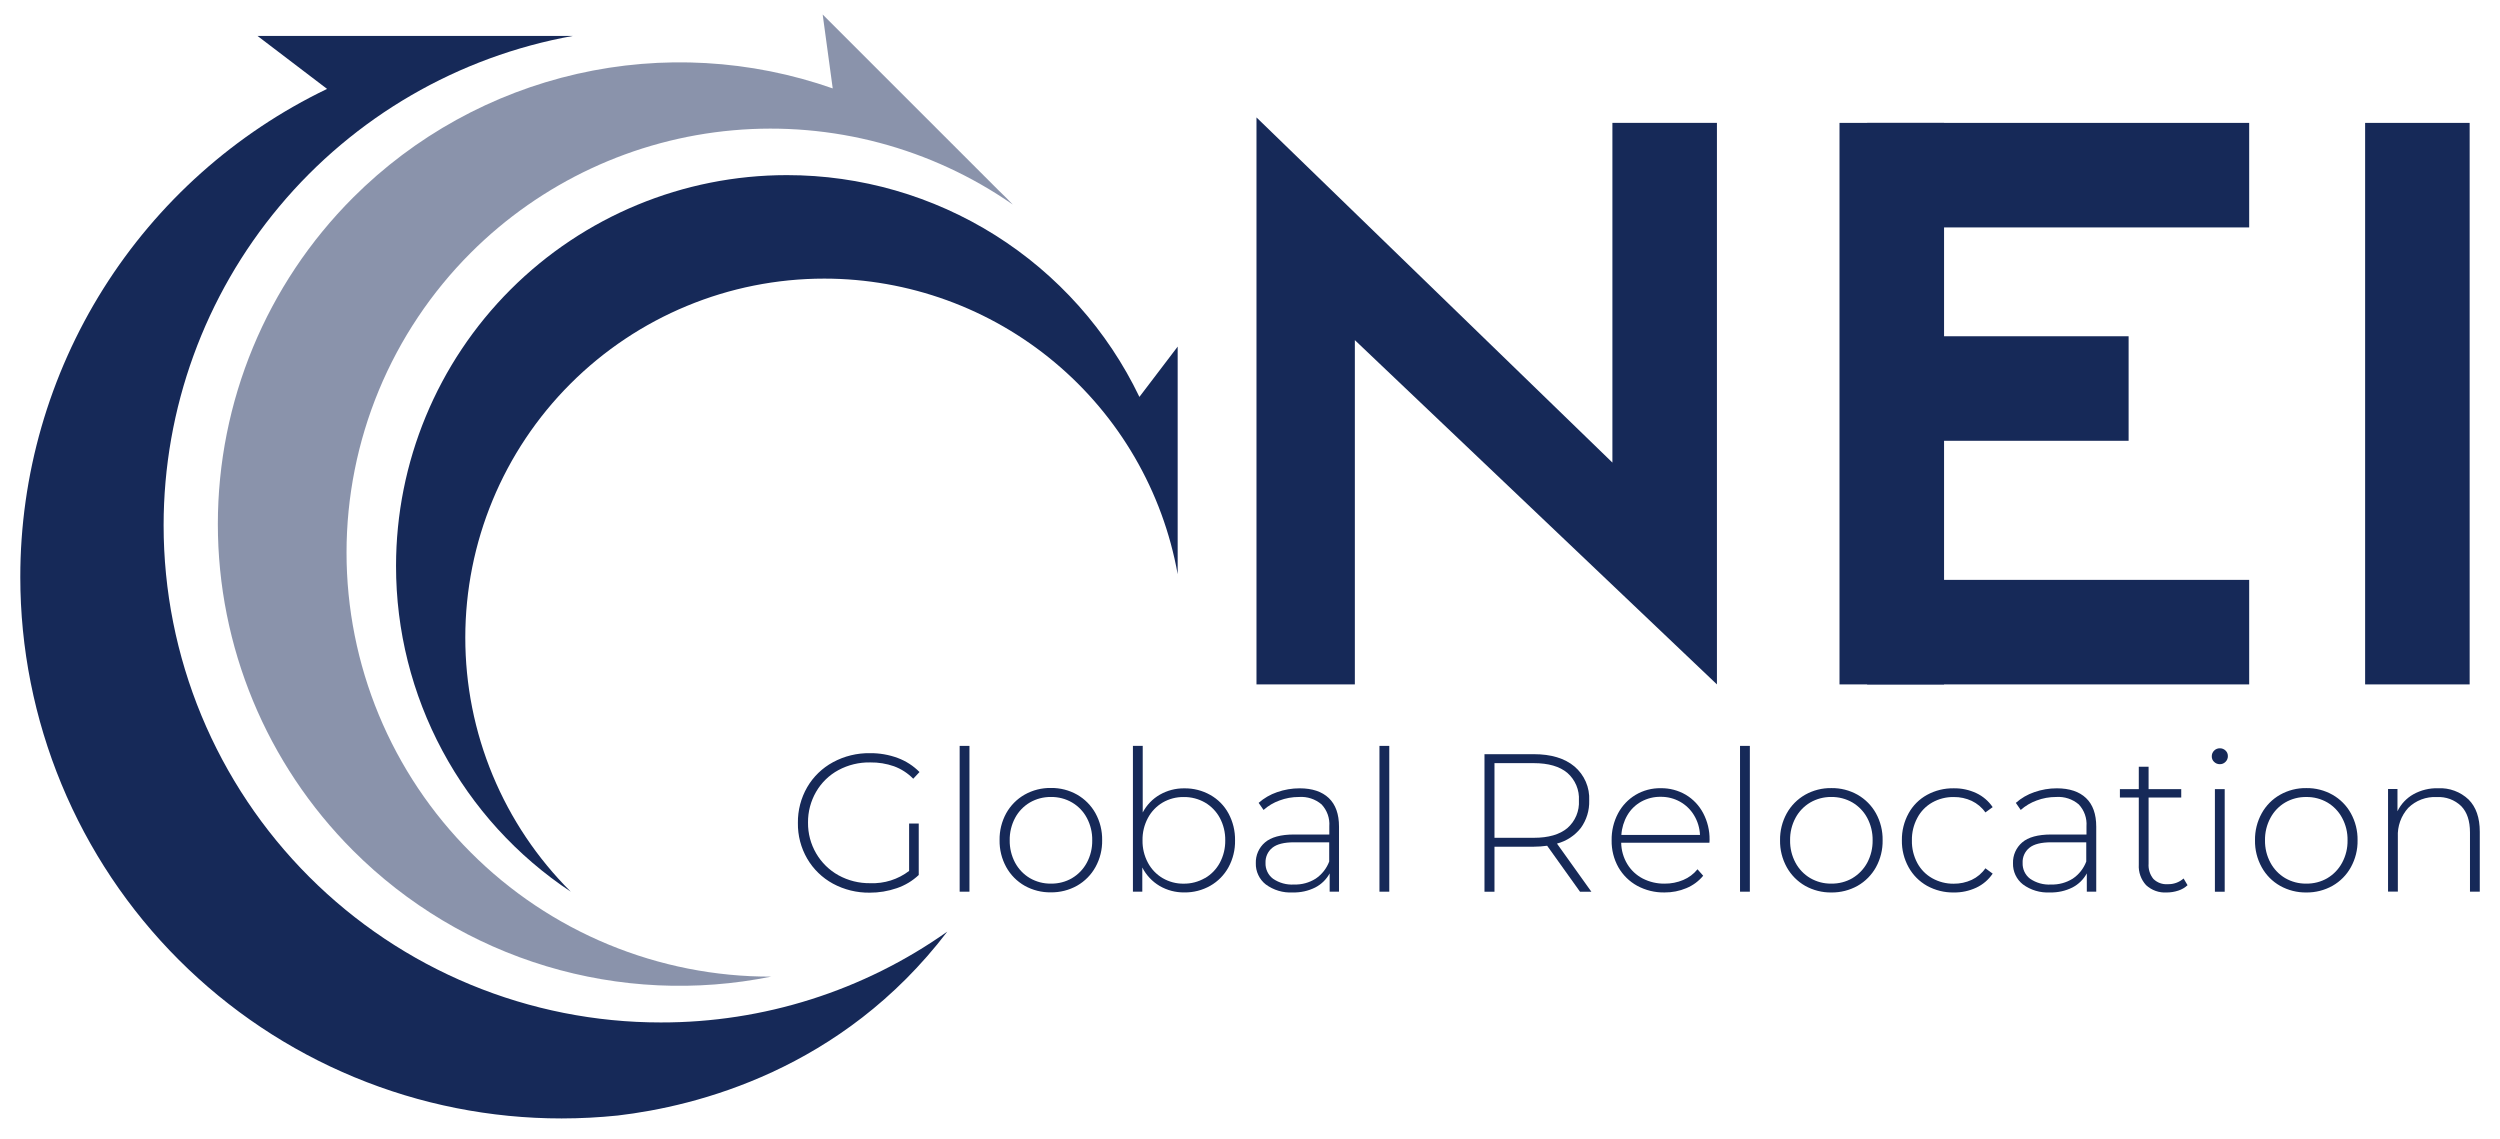 <svg width="101" height="46" viewBox="0 0 101 46" fill="none" xmlns="http://www.w3.org/2000/svg">
<path d="M50.762 27.65V4.744L65.141 18.688V4.965H69.364V27.65L54.736 13.741V27.65H50.762Z" fill="#162958"/>
<path d="M78.54 4.965H74.316V27.65H78.54V4.965Z" fill="#162958"/>
<path d="M99.774 4.965H95.551V27.65H99.774V4.965Z" fill="#162958"/>
<path d="M90.867 9.188V4.965L75.432 4.965V9.188H90.867Z" fill="#162958"/>
<path d="M90.867 27.65V23.427H75.432V27.65H90.867Z" fill="#162958"/>
<path d="M85.996 17.808V13.585H75.431V17.808H85.996Z" fill="#162958"/>
<path d="M47.578 22.535V14.003L46.032 16.035C44.744 13.351 42.723 11.086 40.203 9.5C37.683 7.915 34.767 7.074 31.79 7.075C27.602 7.075 23.586 8.739 20.625 11.7C17.664 14.661 16 18.677 16 22.865C15.998 25.471 16.642 28.036 17.874 30.332C19.106 32.629 20.887 34.584 23.059 36.024C21.707 34.678 20.634 33.079 19.903 31.317C19.172 29.555 18.797 27.666 18.798 25.758C18.798 21.912 20.326 18.223 23.046 15.504C25.765 12.784 29.454 11.256 33.3 11.256C36.703 11.257 39.996 12.453 42.606 14.636C45.216 16.818 46.976 19.849 47.578 23.198C47.578 23.087 47.578 22.979 47.578 22.866C47.578 22.755 47.58 22.644 47.578 22.535Z" fill="#162958"/>
<path opacity="0.5" d="M40.362 7.71L33.236 0.586L33.642 3.572C30.325 2.408 26.745 2.204 23.317 2.984C19.888 3.765 16.749 5.498 14.263 7.984C10.765 11.482 8.801 16.226 8.801 21.173C8.801 26.119 10.765 30.863 14.263 34.362C16.438 36.539 19.119 38.144 22.066 39.033C25.013 39.922 28.134 40.067 31.151 39.456C28.897 39.461 26.665 39.02 24.583 38.159C22.5 37.298 20.609 36.033 19.018 34.438C17.427 32.847 16.165 30.959 15.304 28.881C14.444 26.803 14 24.576 14 22.326C14 20.077 14.444 17.849 15.304 15.771C16.165 13.693 17.427 11.805 19.018 10.214C21.86 7.373 25.61 5.62 29.613 5.264C33.616 4.907 37.617 5.969 40.916 8.264C40.826 8.17 40.735 8.076 40.644 7.984C40.552 7.892 40.455 7.8 40.362 7.71Z" fill="#162958"/>
<path d="M38.272 37.636C34.887 40.031 30.841 41.314 26.694 41.307C24.057 41.308 21.445 40.788 19.008 39.779C16.571 38.77 14.357 37.29 12.492 35.425C10.627 33.56 9.148 31.346 8.138 28.909C7.129 26.472 6.61 23.86 6.61 21.223C6.61 16.511 8.267 11.949 11.29 8.335C14.313 4.721 18.51 2.284 23.148 1.451C22.992 1.451 22.837 1.451 22.681 1.451C22.526 1.451 22.37 1.451 22.224 1.451H10.402L13.214 3.592C9.5 5.378 6.366 8.177 4.173 11.666C1.981 15.156 0.818 19.194 0.82 23.315C0.82 26.187 1.386 29.031 2.485 31.684C3.583 34.338 5.194 36.749 7.225 38.779C9.256 40.81 11.666 42.421 14.32 43.52C16.973 44.62 19.817 45.185 22.689 45.185C23.446 45.184 24.203 45.145 24.957 45.067C28.135 44.694 34.007 43.23 38.272 37.636Z" fill="#162958"/>
<path d="M36.728 33.27H37.117V35.35C36.864 35.589 36.562 35.77 36.232 35.882C35.879 36.004 35.507 36.066 35.133 36.064C34.616 36.07 34.106 35.945 33.652 35.7C33.219 35.465 32.859 35.115 32.611 34.69C32.357 34.252 32.227 33.753 32.235 33.247C32.228 32.74 32.358 32.241 32.611 31.802C32.859 31.376 33.219 31.028 33.652 30.794C34.111 30.545 34.626 30.42 35.148 30.428C35.531 30.424 35.912 30.49 36.271 30.623C36.601 30.746 36.901 30.94 37.148 31.19L36.895 31.461C36.676 31.237 36.411 31.065 36.117 30.957C35.81 30.85 35.486 30.797 35.16 30.802C34.711 30.793 34.267 30.9 33.871 31.113C33.495 31.316 33.184 31.62 32.97 31.99C32.752 32.368 32.639 32.798 32.644 33.234C32.639 33.671 32.753 34.102 32.974 34.479C33.189 34.848 33.5 35.153 33.874 35.361C34.268 35.578 34.711 35.688 35.16 35.681C35.725 35.703 36.279 35.529 36.728 35.186V33.27Z" fill="#162958"/>
<path d="M38.77 30.134H39.166V36.024H38.77V30.134Z" fill="#162958"/>
<path d="M41.401 35.787C41.086 35.609 40.827 35.347 40.652 35.031C40.469 34.697 40.376 34.322 40.383 33.942C40.376 33.562 40.469 33.186 40.652 32.853C40.827 32.54 41.084 32.28 41.396 32.103C41.719 31.921 42.084 31.828 42.455 31.834C42.826 31.828 43.191 31.921 43.514 32.103C43.825 32.281 44.082 32.54 44.256 32.853C44.44 33.186 44.533 33.562 44.527 33.942C44.534 34.322 44.441 34.698 44.256 35.031C44.083 35.344 43.826 35.604 43.514 35.782C43.191 35.963 42.826 36.056 42.455 36.051C42.086 36.057 41.723 35.966 41.401 35.787ZM43.312 35.476C43.564 35.327 43.77 35.111 43.908 34.853C44.057 34.575 44.132 34.264 44.126 33.948C44.132 33.633 44.057 33.321 43.908 33.043C43.771 32.784 43.564 32.569 43.312 32.421C43.053 32.27 42.759 32.194 42.46 32.198C42.16 32.194 41.865 32.271 41.606 32.421C41.354 32.57 41.148 32.785 41.01 33.043C40.862 33.321 40.787 33.633 40.792 33.948C40.787 34.264 40.862 34.575 41.01 34.853C41.149 35.111 41.355 35.326 41.606 35.476C41.865 35.626 42.16 35.703 42.46 35.698C42.759 35.703 43.053 35.627 43.312 35.477V35.476Z" fill="#162958"/>
<path d="M48.896 32.116C49.206 32.29 49.461 32.548 49.63 32.861C49.811 33.195 49.902 33.57 49.896 33.95C49.904 34.33 49.812 34.705 49.63 35.039C49.459 35.35 49.205 35.609 48.896 35.785C48.577 35.966 48.216 36.059 47.849 36.054C47.496 36.059 47.149 35.968 46.844 35.789C46.547 35.612 46.306 35.355 46.149 35.047V36.023H45.77V30.133H46.166V32.824C46.324 32.524 46.563 32.274 46.857 32.105C47.159 31.933 47.501 31.844 47.849 31.849C48.216 31.844 48.577 31.936 48.896 32.116ZM48.681 35.477C48.935 35.329 49.143 35.114 49.282 34.855C49.43 34.577 49.505 34.265 49.5 33.95C49.505 33.635 49.43 33.323 49.282 33.045C49.143 32.786 48.935 32.57 48.681 32.422C48.421 32.273 48.125 32.196 47.824 32.2C47.525 32.195 47.231 32.272 46.972 32.422C46.72 32.571 46.514 32.786 46.376 33.045C46.227 33.323 46.152 33.635 46.158 33.95C46.152 34.265 46.227 34.577 46.376 34.855C46.514 35.113 46.72 35.329 46.972 35.477C47.231 35.628 47.525 35.705 47.824 35.7C48.122 35.703 48.415 35.626 48.674 35.477H48.681Z" fill="#162958"/>
<path d="M53.683 32.241C53.958 32.504 54.096 32.888 54.096 33.397V36.024H53.718V35.285C53.586 35.528 53.384 35.726 53.138 35.853C52.855 35.995 52.541 36.064 52.225 36.055C51.835 36.077 51.45 35.962 51.136 35.73C51.007 35.629 50.903 35.498 50.834 35.349C50.764 35.2 50.73 35.037 50.735 34.873C50.73 34.715 50.76 34.557 50.824 34.412C50.888 34.267 50.983 34.138 51.104 34.035C51.351 33.822 51.743 33.714 52.283 33.714H53.704V33.38C53.716 33.22 53.694 33.059 53.641 32.907C53.587 32.756 53.503 32.617 53.393 32.499C53.139 32.282 52.81 32.174 52.477 32.198C52.207 32.197 51.939 32.245 51.687 32.341C51.452 32.426 51.234 32.555 51.048 32.722L50.849 32.436C51.066 32.244 51.32 32.097 51.595 32.003C51.888 31.9 52.197 31.847 52.508 31.848C53.016 31.849 53.408 31.98 53.683 32.241ZM53.155 35.497C53.404 35.328 53.594 35.087 53.7 34.806V34.029H52.286C51.878 34.029 51.584 34.102 51.401 34.251C51.31 34.324 51.239 34.418 51.191 34.524C51.144 34.63 51.122 34.746 51.127 34.862C51.122 34.985 51.147 35.107 51.2 35.218C51.252 35.329 51.331 35.426 51.429 35.5C51.678 35.671 51.977 35.754 52.278 35.735C52.588 35.745 52.893 35.662 53.155 35.497Z" fill="#162958"/>
<path d="M55.73 30.134H56.127V36.024H55.73V30.134Z" fill="#162958"/>
<path d="M63.832 36.025L62.505 34.168C62.327 34.193 62.147 34.206 61.967 34.207H60.377V36.025H59.973V30.469H61.965C62.664 30.469 63.212 30.634 63.608 30.965C63.806 31.133 63.963 31.345 64.067 31.584C64.17 31.822 64.217 32.082 64.204 32.342C64.216 32.738 64.098 33.127 63.866 33.449C63.622 33.759 63.284 33.981 62.902 34.081L64.291 36.025H63.832ZM61.965 33.847C62.556 33.847 63.008 33.717 63.322 33.455C63.479 33.317 63.603 33.145 63.684 32.952C63.765 32.758 63.801 32.549 63.788 32.34C63.801 32.131 63.765 31.922 63.684 31.728C63.603 31.535 63.479 31.363 63.322 31.225C63.011 30.963 62.556 30.831 61.965 30.831H60.377V33.847H61.965Z" fill="#162958"/>
<path d="M69.061 34.047H65.496C65.501 34.351 65.586 34.648 65.743 34.909C65.893 35.157 66.108 35.358 66.365 35.492C66.64 35.633 66.945 35.704 67.253 35.699C67.511 35.701 67.766 35.651 68.003 35.551C68.228 35.457 68.426 35.309 68.579 35.119L68.809 35.38C68.627 35.6 68.394 35.772 68.13 35.881C67.85 35.999 67.549 36.058 67.246 36.055C66.861 36.062 66.481 35.969 66.143 35.786C65.826 35.612 65.563 35.353 65.383 35.039C65.197 34.707 65.103 34.331 65.11 33.951C65.103 33.572 65.191 33.197 65.368 32.862C65.532 32.552 65.778 32.292 66.079 32.112C66.386 31.93 66.738 31.837 67.095 31.843C67.45 31.838 67.8 31.93 68.107 32.109C68.405 32.287 68.648 32.545 68.809 32.852C68.984 33.185 69.073 33.556 69.067 33.932L69.061 34.047ZM66.306 32.386C66.074 32.515 65.88 32.704 65.746 32.933C65.604 33.177 65.521 33.45 65.503 33.731H68.68C68.667 33.451 68.585 33.178 68.44 32.938C68.303 32.71 68.109 32.521 67.877 32.391C67.637 32.256 67.366 32.188 67.091 32.191C66.817 32.187 66.547 32.254 66.306 32.386Z" fill="#162958"/>
<path d="M70.297 30.134H70.694V36.024H70.297V30.134Z" fill="#162958"/>
<path d="M72.927 35.787C72.616 35.609 72.359 35.349 72.185 35.036C72.001 34.703 71.907 34.327 71.914 33.947C71.908 33.566 72.001 33.191 72.185 32.858C72.359 32.545 72.616 32.286 72.927 32.108C73.25 31.926 73.616 31.833 73.986 31.839C74.358 31.833 74.724 31.926 75.047 32.108C75.358 32.286 75.615 32.545 75.789 32.858C75.972 33.191 76.065 33.567 76.058 33.947C76.065 34.327 75.972 34.702 75.789 35.036C75.615 35.349 75.359 35.609 75.047 35.787C74.723 35.968 74.357 36.061 73.986 36.056C73.616 36.061 73.25 35.968 72.927 35.787ZM74.84 35.476C75.091 35.326 75.297 35.111 75.436 34.854C75.584 34.575 75.659 34.264 75.654 33.948C75.659 33.633 75.584 33.321 75.436 33.043C75.298 32.785 75.092 32.57 74.84 32.421C74.581 32.271 74.286 32.194 73.986 32.198C73.687 32.194 73.393 32.271 73.134 32.421C72.882 32.57 72.676 32.785 72.538 33.043C72.389 33.321 72.314 33.633 72.32 33.948C72.314 34.264 72.389 34.575 72.538 34.854C72.676 35.111 72.882 35.327 73.134 35.476C73.393 35.626 73.687 35.703 73.986 35.698C74.286 35.703 74.581 35.627 74.84 35.477V35.476Z" fill="#162958"/>
<path d="M77.852 35.787C77.539 35.611 77.281 35.351 77.107 35.036C76.923 34.703 76.829 34.327 76.836 33.947C76.83 33.567 76.924 33.191 77.107 32.858C77.279 32.544 77.538 32.285 77.852 32.113C78.183 31.932 78.555 31.841 78.932 31.847C79.246 31.842 79.557 31.909 79.841 32.041C80.109 32.167 80.338 32.363 80.504 32.608L80.21 32.822C80.07 32.621 79.879 32.461 79.658 32.356C79.431 32.25 79.182 32.197 78.932 32.2C78.628 32.195 78.329 32.271 78.064 32.419C77.807 32.565 77.597 32.781 77.46 33.042C77.31 33.322 77.234 33.636 77.241 33.955C77.234 34.273 77.31 34.587 77.46 34.868C77.599 35.126 77.808 35.339 78.064 35.482C78.329 35.63 78.628 35.706 78.932 35.702C79.182 35.704 79.43 35.651 79.658 35.546C79.88 35.441 80.07 35.281 80.21 35.079L80.504 35.294C80.339 35.54 80.11 35.736 79.841 35.862C79.557 35.994 79.246 36.061 78.932 36.056C78.554 36.062 78.182 35.969 77.852 35.787Z" fill="#162958"/>
<path d="M84.275 32.241C84.551 32.504 84.688 32.888 84.688 33.397V36.024H84.307V35.285C84.175 35.528 83.973 35.726 83.728 35.853C83.445 35.995 83.131 36.064 82.815 36.055C82.425 36.076 82.04 35.961 81.726 35.73C81.597 35.629 81.493 35.498 81.423 35.349C81.354 35.2 81.32 35.037 81.325 34.873C81.32 34.715 81.351 34.557 81.415 34.412C81.479 34.267 81.575 34.138 81.695 34.035C81.941 33.822 82.333 33.714 82.874 33.714H84.294V33.38C84.306 33.219 84.284 33.059 84.231 32.907C84.177 32.755 84.093 32.617 83.983 32.499C83.729 32.282 83.4 32.174 83.067 32.198C82.797 32.197 82.529 32.245 82.277 32.341C82.042 32.427 81.825 32.556 81.637 32.722L81.44 32.436C81.658 32.243 81.911 32.096 82.186 32.003C82.479 31.9 82.787 31.847 83.098 31.848C83.607 31.849 84 31.98 84.275 32.241ZM83.74 35.497C83.989 35.329 84.18 35.087 84.285 34.806V34.029H82.872C82.465 34.029 82.169 34.102 81.987 34.251C81.897 34.324 81.825 34.418 81.777 34.524C81.73 34.63 81.708 34.746 81.714 34.862C81.709 34.985 81.734 35.107 81.786 35.218C81.838 35.329 81.916 35.426 82.014 35.5C82.263 35.671 82.563 35.754 82.865 35.735C83.174 35.744 83.479 35.661 83.74 35.497Z" fill="#162958"/>
<path d="M88.377 35.762C88.27 35.862 88.141 35.937 88.001 35.981C87.85 36.031 87.693 36.056 87.534 36.056C87.383 36.065 87.23 36.044 87.087 35.993C86.944 35.942 86.812 35.862 86.701 35.759C86.599 35.647 86.52 35.516 86.47 35.374C86.419 35.231 86.398 35.08 86.407 34.93V32.221H85.644V31.881H86.407V30.976H86.803V31.881H88.122V32.221H86.803V34.889C86.786 35.114 86.856 35.337 86.999 35.511C87.075 35.585 87.165 35.642 87.264 35.678C87.363 35.714 87.468 35.729 87.573 35.721C87.809 35.729 88.04 35.647 88.217 35.491L88.377 35.762Z" fill="#162958"/>
<path d="M89.451 30.781C89.419 30.753 89.395 30.718 89.379 30.679C89.362 30.64 89.355 30.598 89.356 30.556C89.355 30.513 89.363 30.47 89.379 30.431C89.395 30.391 89.42 30.355 89.451 30.325C89.48 30.295 89.516 30.27 89.556 30.254C89.595 30.238 89.638 30.23 89.681 30.231C89.723 30.23 89.765 30.237 89.805 30.253C89.844 30.268 89.88 30.291 89.911 30.321C89.942 30.35 89.966 30.385 89.983 30.424C89.999 30.463 90.007 30.506 90.006 30.548C90.007 30.591 89.999 30.633 89.982 30.673C89.966 30.712 89.942 30.748 89.911 30.778C89.881 30.809 89.845 30.833 89.806 30.85C89.766 30.866 89.724 30.874 89.681 30.873C89.638 30.874 89.596 30.866 89.556 30.85C89.517 30.834 89.481 30.811 89.451 30.781ZM89.482 31.881H89.878V36.025H89.482V31.881Z" fill="#162958"/>
<path d="M92.115 35.787C91.802 35.61 91.546 35.35 91.373 35.036C91.188 34.703 91.095 34.327 91.102 33.947C91.096 33.566 91.189 33.191 91.373 32.858C91.546 32.544 91.803 32.285 92.115 32.108C92.438 31.926 92.803 31.833 93.174 31.839C93.545 31.833 93.91 31.926 94.233 32.108C94.545 32.285 94.802 32.544 94.975 32.858C95.159 33.191 95.252 33.566 95.246 33.947C95.253 34.327 95.159 34.703 94.975 35.036C94.802 35.35 94.545 35.61 94.233 35.787C93.91 35.968 93.544 36.061 93.174 36.056C92.803 36.061 92.438 35.968 92.115 35.787ZM94.028 35.476C94.279 35.327 94.484 35.111 94.622 34.854C94.771 34.576 94.847 34.264 94.841 33.948C94.847 33.633 94.772 33.321 94.622 33.043C94.485 32.785 94.279 32.57 94.028 32.421C93.769 32.271 93.473 32.194 93.174 32.199C92.875 32.194 92.58 32.271 92.321 32.421C92.069 32.569 91.863 32.785 91.726 33.043C91.576 33.321 91.501 33.633 91.506 33.948C91.501 34.264 91.576 34.576 91.726 34.854C91.864 35.112 92.07 35.327 92.321 35.476C92.58 35.626 92.875 35.703 93.174 35.698C93.473 35.703 93.768 35.627 94.028 35.477V35.476Z" fill="#162958"/>
<path d="M99.731 32.301C100.032 32.602 100.183 33.036 100.183 33.603V36.024H99.787V33.631C99.787 33.164 99.669 32.809 99.433 32.567C99.303 32.441 99.147 32.343 98.977 32.28C98.807 32.218 98.625 32.191 98.444 32.201C98.233 32.19 98.021 32.223 97.823 32.298C97.624 32.374 97.444 32.489 97.293 32.638C97.149 32.797 97.038 32.982 96.966 33.183C96.894 33.385 96.862 33.599 96.873 33.812V36.02H96.477V31.876H96.858V32.773C96.997 32.486 97.22 32.248 97.497 32.091C97.803 31.92 98.15 31.835 98.5 31.845C98.725 31.834 98.951 31.868 99.162 31.947C99.374 32.025 99.567 32.145 99.731 32.301Z" fill="#162958"/>
</svg>
